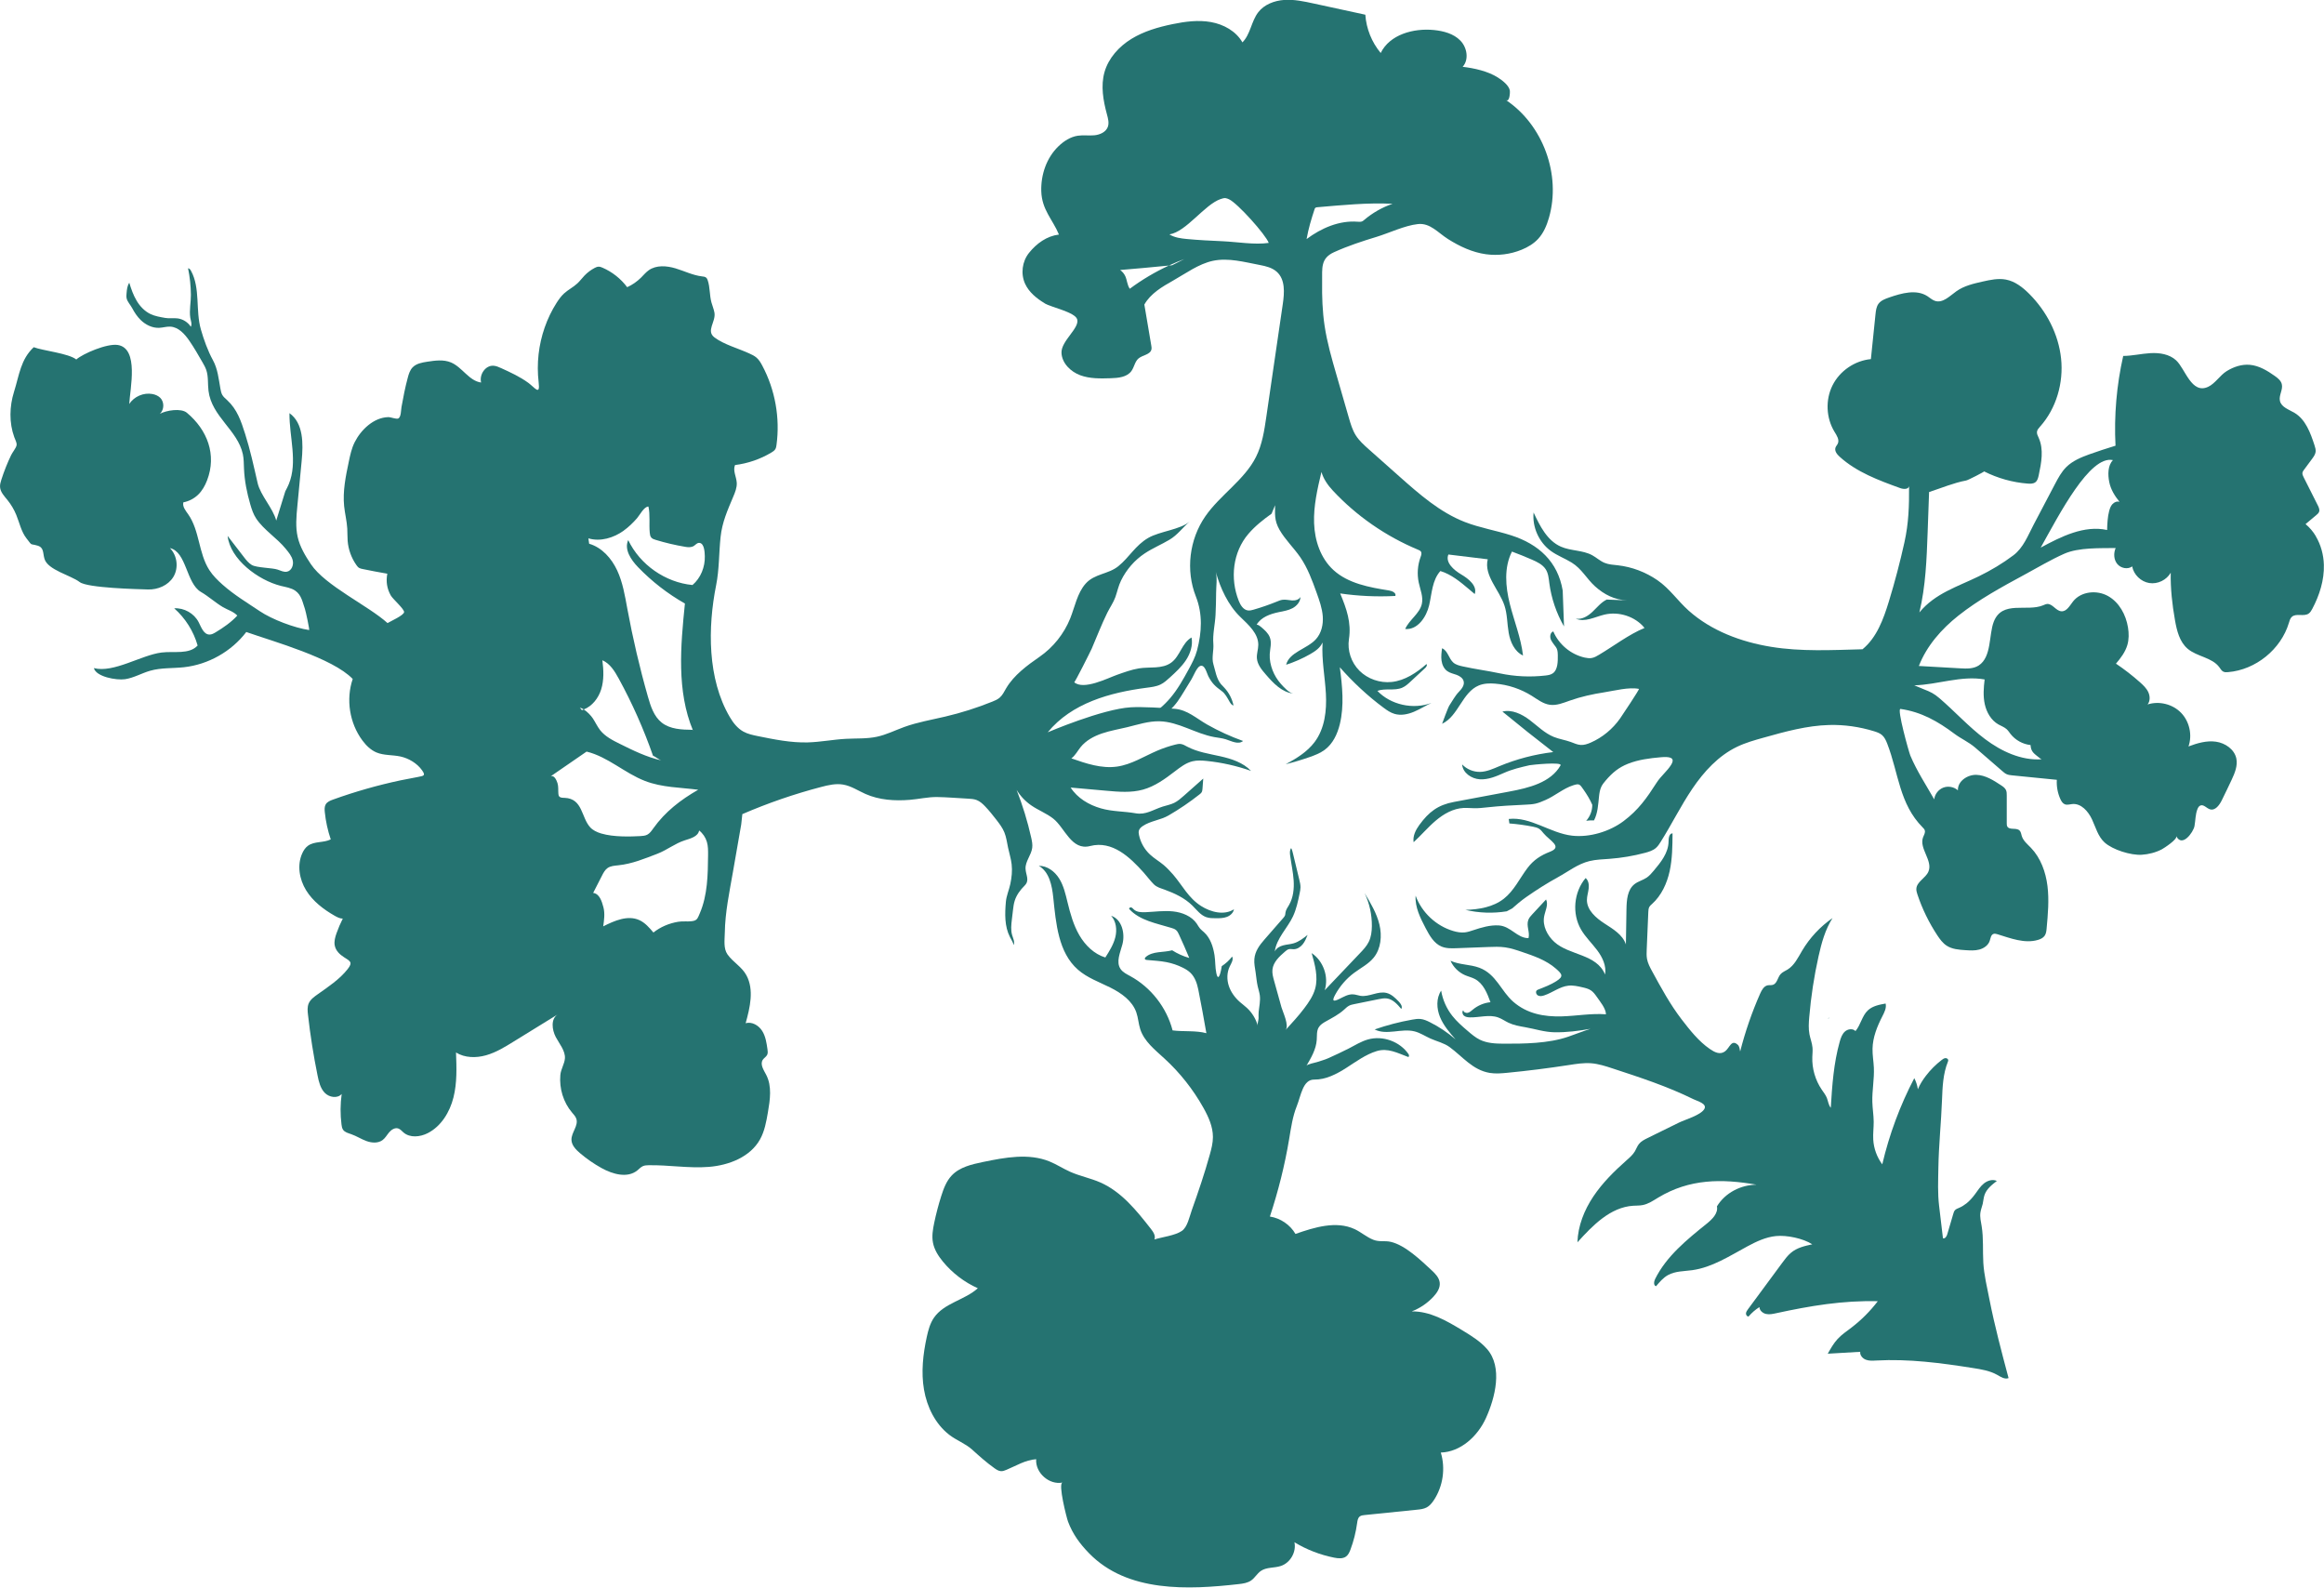 <svg xmlns="http://www.w3.org/2000/svg" fill="none" viewBox="0 0 1183 808" height="808" width="1183">
<g clip-path="url(#clip0_15_1652)">
<path fill="#257371" d="M531.786 154.424C535.085 156.377 547.164 158.856 548.313 162.483C549.724 166.964 540.025 173.546 540.337 179.652C540.599 184.872 544.965 189.156 549.872 190.978C554.779 192.8 560.146 192.669 565.381 192.504C569.238 192.39 573.652 191.979 575.917 188.861C577.378 186.858 577.657 184.051 579.544 182.443C581.661 180.653 585.551 180.539 586.125 177.814C586.256 177.174 586.158 176.501 586.043 175.861C584.861 168.917 583.696 161.958 582.515 155.015C585.666 149.401 591.541 145.97 597.154 142.803C603.489 139.224 610.217 134.267 617.439 132.741C625.349 131.083 633.555 133.414 641.301 134.875C644.403 135.449 647.603 136.253 649.917 138.322C654.316 142.261 653.823 149.007 652.986 154.752C651.329 166.127 649.671 177.486 647.997 188.861C646.865 196.624 645.732 204.388 644.6 212.152C643.582 219.112 642.532 226.186 639.364 232.522C633.456 244.307 621.131 251.858 613.582 262.74C605.36 274.591 603.505 290.3 608.74 303.579C612.253 312.508 611.793 321.765 609.331 331.039C608.429 334.437 606.755 337.589 605.064 340.691C602.307 345.746 599.484 350.818 595.726 355.25C592.591 358.943 588.833 362.16 584.648 364.705C588.521 365.493 592.591 363.851 595.562 361.307C598.532 358.763 600.584 355.398 602.602 352.115C603.915 349.965 605.228 347.815 606.541 345.664C607.477 344.121 609.167 339.739 610.808 339C613.286 337.884 614.271 342.595 615.059 344.121C616.979 347.847 618.62 349.325 621.919 351.738C623.757 353.083 624.791 355.25 625.94 357.22C626.416 358.024 626.99 358.878 627.909 359.075C627.22 355.726 625.595 352.575 623.281 350.08C622.69 349.44 622.067 348.849 621.509 348.192C619.178 345.352 618.686 341.479 617.668 338.097C616.651 334.716 617.931 331.171 617.635 327.576C617.225 322.783 618.522 317.711 618.751 312.918C618.932 309.192 619.031 305.466 619.047 301.724C619.047 298.507 619.72 294.124 618.866 291.022C621.131 299.212 625.136 307.978 631.339 313.969C635.557 318.039 640.579 322.455 640.513 328.233C640.497 330.531 639.611 332.796 639.808 335.094C640.07 338.245 642.253 340.888 644.354 343.301C648.128 347.667 652.461 352.328 658.32 352.985C656.186 352.739 653.265 349.489 651.936 347.979C650.163 345.96 648.736 343.613 647.767 341.101C646.783 338.541 646.192 335.685 646.339 332.927C646.487 330.022 647.488 327.231 646.372 324.342C645.552 322.241 643.779 320.682 642.072 319.221C641.367 318.63 640.612 317.99 639.693 317.908C641.958 314.084 646.602 312.459 650.951 311.556C653.347 311.063 655.809 310.686 657.959 309.537C660.109 308.388 661.947 306.27 661.98 303.825C661.192 305.253 659.321 305.696 657.696 305.597C656.072 305.499 654.43 305.039 652.822 305.269C651.854 305.401 650.951 305.778 650.048 306.156C646.159 307.731 642.204 309.11 638.183 310.276C637.215 310.555 636.213 310.834 635.229 310.686C632.882 310.374 631.421 307.978 630.551 305.762C626.071 294.42 627.499 281.026 635.508 271.686C638.889 267.747 643.024 264.48 647.275 261.444L649.064 257.127C649.113 261.132 648.44 264.661 651.345 269.7C654.25 274.739 658.615 278.843 661.914 283.652C665.672 289.134 667.954 295.421 670.186 301.625C671.597 305.548 673.025 309.537 673.337 313.69C673.632 317.842 672.68 322.258 669.808 325.376C665.246 330.35 656.318 331.86 654.693 338.327C658.96 336.948 663.063 335.143 666.936 332.927C669.48 331.483 672.073 329.693 673.172 327.051L673.222 327.379C672.729 335.947 674.453 344.466 674.929 353.034C675.388 361.602 674.403 370.712 669.184 377.672C665.475 382.612 659.994 386.01 654.48 388.965C658.583 387.931 662.636 386.716 666.624 385.321C669.316 384.385 672.024 383.335 674.288 381.66C678.506 378.542 680.804 373.552 682.018 368.578C684.316 359.107 683.282 349.243 682.018 339.608C688.583 347.076 696.231 354.249 704.289 360.207C706.012 361.487 707.801 362.735 709.885 363.342C713.102 364.294 716.614 363.572 719.716 362.275C722.801 360.995 725.624 359.157 728.677 357.761C719.322 361.274 707.899 358.73 701.138 351.623C705.142 350.145 709.869 351.705 713.775 350.014C715.416 349.308 716.762 348.077 718.058 346.863C720.52 344.581 722.982 342.316 725.427 340.034C726.018 339.476 726.658 338.59 726.133 337.983C721.094 342.398 715.186 346.37 708.425 347.092C702.418 347.732 696.165 345.549 691.98 341.347C687.795 337.162 685.777 331.039 686.663 325.278C687.943 316.858 685.481 309.914 682.199 302.036C691.471 303.382 700.908 303.808 710.279 303.316C710.87 301.822 708.72 300.772 707.079 300.526C696.969 298.933 686.253 296.947 678.818 290.168C672.204 284.144 669.234 275.1 668.922 266.302C668.594 257.504 670.629 248.805 672.664 240.204C673.681 243.749 675.88 246.917 678.441 249.658C690.454 262.56 705.389 272.933 721.899 279.811C722.407 280.024 722.949 280.254 723.261 280.681C723.852 281.485 723.474 282.585 723.129 283.504C721.603 287.657 721.275 292.204 722.194 296.52C722.965 300.132 724.574 303.759 723.77 307.37C722.654 312.344 717.336 315.446 715.285 320.14C721.636 320.682 726.1 314.034 727.495 308.027C728.89 302.019 729.005 295.289 733.206 290.628C738.786 292.335 743.349 296.143 747.763 299.869C748.732 300.69 749.716 301.51 750.685 302.348C752.096 298.211 747.632 294.616 743.792 292.351C739.968 290.086 735.602 286.262 737.276 282.224L757.315 284.653C755.264 292.942 763.158 300.115 765.833 308.207C767.31 312.672 767.162 317.465 767.983 322.094C768.787 326.706 770.92 331.565 775.269 333.649C774.252 324.654 770.74 316.119 768.541 307.321C766.341 298.523 765.521 288.872 769.64 280.73C773.087 282.01 776.5 283.373 779.848 284.85C782.49 285.999 785.264 287.345 786.807 289.725C788.152 291.793 788.349 294.337 788.661 296.767C789.679 304.498 792.239 312.032 796.145 318.844C795.915 312.754 795.685 306.664 795.472 300.575C793.027 285.901 783.213 276.938 769.263 272.474C761.451 269.963 753.261 268.649 745.613 265.662C732.944 260.721 722.473 251.497 712.298 242.469C707.128 237.873 701.958 233.293 696.789 228.697C694.343 226.514 691.849 224.299 690.109 221.525C688.419 218.816 687.5 215.698 686.614 212.628C684.513 205.34 682.396 198.052 680.295 190.748C677.915 182.525 675.536 174.285 674.272 165.832C673.156 158.412 672.91 150.911 673.008 143.426C673.09 136.549 672.106 131.493 679.097 128.342C686.088 125.174 693.392 122.777 700.728 120.545C707.243 118.559 715.022 114.784 721.734 114.045C728.004 113.356 731.926 118.411 737.129 121.694C743.02 125.404 749.421 128.424 756.379 129.392C762.501 130.229 768.852 129.442 774.58 127.094C777.715 125.814 780.702 124.041 782.999 121.546C785.74 118.575 787.348 114.734 788.464 110.861C794.783 88.997 785.477 63.539 766.555 50.9C768.54 52.23 768.672 46.78 768.59 46.222C768.212 43.481 764.618 40.805 762.435 39.427C757.364 36.209 750.406 34.699 744.547 33.994C747.862 30.35 746.812 24.162 743.365 20.649C739.919 17.12 734.831 15.774 729.924 15.281C719.503 14.247 707.424 17.563 702.828 26.968C698.266 21.503 695.492 14.592 695 7.485C686.22 5.581 677.456 3.677 668.676 1.773C663.752 0.706 658.747 -0.378 653.725 -0.033C648.703 0.312 643.549 2.265 640.481 6.254C636.936 10.85 636.542 17.465 632.439 21.568C629.189 15.856 622.871 12.376 616.388 11.227C609.922 10.078 603.259 10.965 596.826 12.294C589.555 13.804 582.285 15.889 575.95 19.779C569.615 23.669 564.265 29.545 562.23 36.702C560.244 43.694 561.573 51.196 563.477 58.221C564.051 60.338 564.675 62.62 563.887 64.671C562.87 67.281 559.867 68.578 557.077 68.857C554.287 69.12 551.447 68.66 548.674 69.07C544.899 69.629 541.535 71.812 538.794 74.454C532.689 80.347 529.8 88.948 530.047 97.336C530.342 106.839 535.84 111.632 539.04 119.38C532.853 120.135 527.667 123.894 523.81 128.703C520.282 133.102 519.494 139.388 521.824 144.46C523.794 148.728 527.667 151.912 531.786 154.358V154.424ZM669.152 106.511C669.234 106.248 669.332 105.953 669.562 105.772C669.825 105.543 670.202 105.51 670.547 105.477C683.134 104.394 696.28 103.08 708.884 103.721C703.616 105.51 698.693 108.317 694.458 111.911C694.114 112.207 693.769 112.502 693.342 112.683C692.637 112.978 691.832 112.896 691.078 112.847C681.756 112.108 672.582 116.08 665.098 121.678C666.066 116.261 667.461 111.665 669.152 106.511ZM621.361 101.308C622.149 101.045 622.969 100.766 623.79 100.832C624.43 100.897 625.021 101.16 625.612 101.423C629.993 103.442 644.337 119.495 645.831 123.631C638.56 124.681 629.747 123.106 622.28 122.777C616.241 122.498 610.201 122.219 604.178 121.645C601.076 121.349 597.876 120.923 595.266 119.298C603.915 117.952 613.106 104.131 621.377 101.291L621.361 101.308ZM594.987 135.154C597.58 133.955 600.206 132.839 602.881 131.838L596.661 134.989C596.103 135.039 595.545 135.088 594.987 135.154C587.963 138.42 581.267 142.376 575.097 146.972C573.767 145.068 573.751 142.573 572.783 140.488C572.208 139.274 571.305 138.207 570.189 137.419C578.461 136.746 586.732 135.974 594.987 135.154Z"></path>
<path fill="#257371" d="M1178.88 272.95C1177.49 270.603 1175.73 268.502 1173.61 266.745C1175.43 265.219 1177.26 263.692 1179.08 262.166C1179.65 261.69 1180.26 261.165 1180.51 260.459C1180.88 259.408 1180.36 258.259 1179.87 257.258C1177.44 252.432 1175.02 247.623 1172.59 242.797C1172.27 242.141 1171.92 241.418 1172.02 240.68C1172.1 240.072 1172.48 239.531 1172.86 239.038C1174.24 237.184 1175.6 235.329 1176.98 233.474C1177.75 232.424 1178.55 231.307 1178.73 230.011C1178.88 228.862 1178.52 227.713 1178.16 226.597C1176.11 220.326 1173.65 213.514 1167.98 210.117C1165.14 208.426 1161.29 207.261 1160.57 204.044C1159.91 201.187 1162.26 198.266 1161.5 195.443C1161.02 193.653 1159.45 192.406 1157.94 191.339C1154.12 188.631 1149.91 186.087 1145.24 185.676C1141.07 185.315 1136.98 186.71 1133.47 188.877C1130.06 190.978 1127.58 195.229 1124.03 196.871C1115.52 200.826 1112.43 187.744 1107.72 183.395C1104.31 180.243 1099.3 179.472 1094.66 179.734C1090.01 179.997 1085.43 181.129 1080.79 181.162C1077.41 196.116 1076.09 211.528 1076.87 226.843C1072.39 228.238 1067.89 229.65 1063.47 231.258C1059.27 232.785 1055.01 234.557 1051.82 237.709C1049.34 240.171 1047.67 243.322 1046.04 246.408C1042.42 253.302 1038.79 260.213 1035.16 267.106C1032.31 272.54 1029.96 278.793 1024.92 282.601C1019.43 286.754 1013.42 290.316 1007.23 293.336C996.367 298.638 985.01 301.986 977.034 311.704C980.234 298.408 980.743 284.637 981.235 270.98C981.481 264.136 981.728 257.274 981.974 250.43C988.259 248.394 994.43 245.752 1000.85 244.554C1001.96 244.34 1010.2 240.04 1009.99 239.925C1016.88 243.405 1024.48 245.538 1032.18 246.129C1033.54 246.228 1035.03 246.261 1036.12 245.407C1037.17 244.586 1037.51 243.158 1037.79 241.845C1039.14 235.559 1040.42 228.763 1037.79 222.887C1037.33 221.869 1036.74 220.819 1036.9 219.703C1037.05 218.685 1037.81 217.864 1038.5 217.093C1046.78 207.802 1050.48 194.819 1049.16 182.426C1047.85 170.05 1041.76 158.38 1032.96 149.565C1029.63 146.233 1025.71 143.164 1021.08 142.294C1017.18 141.555 1013.16 142.425 1009.27 143.295C1004.61 144.346 999.813 145.445 995.924 148.203C992.51 150.616 988.965 154.44 984.993 153.143C983.549 152.667 982.417 151.584 981.153 150.763C975.491 147.087 968.024 149.204 961.64 151.404C959.621 152.109 957.488 152.897 956.224 154.604C955.124 156.114 954.895 158.068 954.698 159.939C953.91 167.555 953.138 175.155 952.351 182.771C944.145 183.542 936.497 188.778 932.821 196.132C929.128 203.502 929.539 212.759 933.838 219.785C934.971 221.623 936.399 223.773 935.529 225.743C935.201 226.465 934.593 227.056 934.331 227.811C933.74 229.535 935.119 231.258 936.464 232.473C945.08 240.302 956.322 244.455 967.269 248.427C968.943 249.035 971.52 249.149 971.782 247.393C971.848 257.455 971.602 266.204 969.419 276.052C967.236 285.901 964.545 296.192 961.508 306.106C958.751 315.101 955.354 324.49 948.084 330.448C932.624 330.859 916.77 331.712 901.508 329.201C886.245 326.706 871.13 321.076 859.592 310.784C853.996 305.778 849.909 299.574 843.657 295.273C837.715 291.202 830.79 288.543 823.634 287.723C821.304 287.46 818.924 287.361 816.758 286.459C814.493 285.523 812.655 283.767 810.489 282.585C805.631 279.942 799.591 280.451 794.536 278.219C787.594 275.166 783.853 267.714 780.652 260.836C779.914 268.305 783.393 276.036 789.465 280.435C792.731 282.798 796.604 284.21 800.034 286.327C805.204 289.512 807.6 294.502 811.916 298.408C816.544 302.594 821.944 305.335 828.246 305.565L817.89 305.154C815.018 306.55 812.967 309.159 810.653 311.359C808.339 313.558 805.253 315.462 802.119 314.855C806.714 316.907 811.834 313.969 816.741 312.803C824.012 311.08 832.415 313.739 837.125 319.599C829.149 322.898 821.468 328.791 814.001 333.239C812.819 333.945 811.605 334.667 810.242 334.897C809.077 335.11 807.863 334.93 806.698 334.683C799.657 333.124 793.486 328.003 790.68 321.355C788.989 321.93 788.76 324.392 789.646 325.951C791.681 329.529 792.945 329.135 792.977 333.387C792.994 336.341 793.125 340.904 790.335 342.759C789.268 343.465 787.972 343.662 786.708 343.81C778.962 344.696 771.084 344.335 763.453 342.71C757.184 341.364 750.882 340.576 744.563 339.164C742.889 338.787 741.149 338.376 739.836 337.26C737.44 335.192 736.997 331.121 734.06 329.94C733.781 332.024 733.502 334.142 733.797 336.226C734.092 338.311 735.028 340.395 736.751 341.594C738.146 342.578 739.869 342.89 741.478 343.481C743.086 344.072 744.694 345.139 745.072 346.797C745.531 348.799 744.021 350.671 742.594 352.148C740.657 354.15 739.311 356.793 737.752 359.107C737.079 360.109 734.076 368.365 734.076 368.381C742.364 364.508 744.317 352.345 752.785 348.865C755.378 347.798 758.283 347.716 761.073 347.946C767.654 348.471 774.104 350.621 779.717 354.134C782.622 355.956 785.461 358.205 788.858 358.697C792.354 359.206 795.8 357.745 799.148 356.563C804.81 354.561 810.686 353.28 816.61 352.361C821.845 351.541 829.181 349.587 834.285 350.621C834.712 350.703 825.571 364.409 824.701 365.64C820.926 371.008 815.708 375.357 809.668 377.984C808.076 378.673 806.386 379.248 804.662 379.149C802.874 379.051 801.232 378.23 799.542 377.623C796.703 376.605 793.683 376.178 790.893 375.046C786.265 373.158 782.638 369.465 778.65 366.445C774.646 363.424 769.64 360.979 764.782 362.16C773.3 369.169 781.916 376.047 790.663 382.777C781.243 383.893 772.003 386.306 763.239 389.95C760.056 391.279 756.839 392.789 753.393 392.855C750.012 392.92 746.615 391.509 744.284 389.063C744.579 393.331 749.011 396.367 753.278 396.63C757.545 396.893 761.664 395.12 765.57 393.38C769.853 391.476 774.088 390.508 778.584 389.474C779.536 389.26 795.488 387.602 794.372 389.556C789.367 398.321 778.223 401.013 768.311 402.867C758.907 404.624 749.519 406.396 740.116 408.153C732.008 409.679 727.38 413.159 722.489 419.872C720.618 422.433 719.076 425.535 719.585 428.654C723.458 425.092 726.855 421.038 730.876 417.64C734.897 414.242 739.722 411.485 744.973 411.222C746.811 411.124 748.666 411.337 750.504 411.354C752.67 411.386 754.837 411.14 756.987 410.91C763.568 410.188 769.985 409.843 776.533 409.548C778.24 409.466 779.947 409.384 781.604 409.023C783.377 408.629 785.051 407.89 786.708 407.168C791.517 405.083 795.735 401.308 800.74 399.7C803.957 398.665 804.121 399.076 806.107 401.932C807.797 404.361 809.356 406.889 810.521 409.614C810.554 412.585 809.422 415.539 807.436 417.739C808.749 417.558 810.078 417.492 811.408 417.542C813.328 413.865 813.508 409.581 813.951 405.461C814.132 403.721 814.395 401.948 815.15 400.372C815.707 399.223 816.528 398.206 817.365 397.237C820.746 393.298 823.88 390.639 828.722 388.718C834.023 386.617 839.751 385.895 845.429 385.403C849.68 385.042 853.06 385.403 850.631 389.309C848.695 392.428 845.413 395.038 843.345 398.255C838.241 406.2 834.039 412.223 826.441 417.919C819.4 423.204 809.176 426.34 800.248 425.322C789.104 424.042 779.142 415.572 767.999 416.819C768.114 417.574 768.229 418.33 768.327 419.101C772.348 419.413 776.352 419.954 780.308 420.742C781.424 420.972 782.572 421.218 783.508 421.842C784.378 422.417 785.034 423.27 785.691 424.074C788.792 427.85 795.652 430.919 789.022 433.496C784.279 435.335 780.652 437.665 777.518 441.818C773.546 447.087 770.69 453.357 765.504 457.411C760.072 461.679 752.867 462.894 745.958 463.091C752.835 464.699 760.023 464.946 766.998 463.813L769.755 462.352C771.774 460.563 774.252 458.429 776.927 456.558C782.179 452.898 787.463 449.516 793.076 446.447C798.344 443.558 803.103 439.717 809.11 438.256C812.442 437.452 815.904 437.37 819.334 437.107C825.423 436.648 831.479 435.63 837.387 434.054C839.373 433.529 841.408 432.889 842.951 431.543C843.936 430.673 844.674 429.557 845.363 428.441C850.96 419.544 855.604 410.073 861.496 401.374C867.388 392.674 874.757 384.631 884.226 380.085C888.526 378.016 893.138 376.72 897.733 375.439C908.679 372.37 919.774 369.284 931.147 368.989C938.877 368.792 946.623 369.908 954.008 372.189C955.436 372.633 956.897 373.142 958.013 374.11C959.309 375.243 960.048 376.884 960.671 378.492C966.498 393.561 966.777 409.088 978.691 421.103C979.135 421.547 979.594 422.006 979.775 422.597C980.168 423.812 979.332 425.026 978.888 426.208C976.821 431.888 984.009 438.026 981.646 443.591C980.218 446.956 975.672 448.728 975.491 452.372C975.442 453.357 975.737 454.326 976.049 455.261C978.494 462.598 981.908 469.607 986.175 476.058C987.488 478.028 988.916 479.997 990.902 481.294C993.675 483.116 997.155 483.379 1000.47 483.592C1002.85 483.74 1005.26 483.904 1007.56 483.28C1009.86 482.656 1012.06 481.146 1012.83 478.881C1013.29 477.535 1013.43 475.762 1014.78 475.319C1015.42 475.106 1016.11 475.286 1016.75 475.483C1023.5 477.552 1030.62 480.375 1037.4 478.372C1038.69 477.995 1040.02 477.371 1040.79 476.271C1041.55 475.188 1041.7 473.809 1041.81 472.496C1042.47 465.323 1043.12 458.101 1042.24 450.944C1041.35 443.788 1038.79 436.664 1033.8 431.477C1032.03 429.639 1029.91 427.948 1029.16 425.519C1028.85 424.534 1028.76 423.401 1028.01 422.679C1026.37 421.087 1022.82 422.646 1021.77 420.627C1021.53 420.135 1021.51 419.561 1021.51 419.019C1021.51 414.308 1021.51 409.581 1021.51 404.87C1021.51 403.902 1021.51 402.9 1021.08 402.03C1020.57 400.996 1019.57 400.307 1018.6 399.667C1014.76 397.139 1010.66 394.513 1006.07 394.365C1001.47 394.217 996.432 397.648 996.646 402.244C994.676 400.471 991.689 399.913 989.211 400.865C986.733 401.817 984.879 404.197 984.583 406.84C980.349 399.371 975.787 392.494 972.439 384.582C971.7 382.826 965.464 360.536 967.417 360.815C978.002 362.341 986.421 367.118 994.824 373.421C998.287 376.014 1002.03 377.59 1005.36 380.429C1010 384.385 1014.58 388.423 1019.2 392.412C1019.93 393.052 1020.67 393.692 1021.56 394.069C1022.43 394.431 1023.36 394.529 1024.3 394.628C1031.87 395.383 1039.43 396.138 1047 396.893C1046.8 400.258 1047.42 403.688 1048.83 406.758C1049.33 407.824 1049.98 408.924 1051.08 409.351C1052.28 409.811 1053.61 409.351 1054.89 409.22C1059.37 408.809 1062.98 412.913 1064.89 417C1066.79 421.087 1067.97 425.749 1071.3 428.769C1075.45 432.528 1084.69 435.384 1090.22 435.039C1093.67 434.826 1097.36 433.89 1100.43 432.281C1101.52 431.707 1108.57 427.127 1107.79 425.552C1110.76 431.559 1116.5 423.566 1117.07 420.447C1117.6 417.558 1117.5 414.521 1118.58 411.797C1118.88 411.042 1119.34 410.254 1120.11 409.958C1121.8 409.318 1123.25 411.403 1124.98 411.912C1127.63 412.699 1129.76 409.778 1130.98 407.299C1132.68 403.819 1134.39 400.323 1136.03 396.794C1137.61 393.413 1139.13 389.72 1138.38 386.059C1137.41 381.381 1132.73 378.164 1128 377.491C1123.28 376.818 1118.5 378.23 1114.02 379.904C1116.06 374.094 1114.51 367.183 1110.23 362.768C1105.95 358.352 1099.07 356.645 1093.21 358.533C1094.57 356.809 1094.48 354.265 1093.56 352.279C1092.64 350.293 1091 348.734 1089.36 347.273C1085.48 343.826 1081.4 340.658 1077.1 337.769C1079.52 334.946 1081.84 331.876 1082.89 328.315C1083.74 325.426 1083.71 322.34 1083.23 319.369C1082.2 312.918 1078.77 306.566 1073.07 303.365C1067.38 300.164 1059.31 300.952 1055.27 306.09C1053.58 308.24 1052 311.326 1049.28 311.113C1046.5 310.899 1044.78 307.14 1042.02 307.403C1041.32 307.469 1040.66 307.813 1040.01 308.076C1031.67 311.523 1019.24 305.384 1014.91 316.398C1012.32 323.013 1013.91 334.339 1007.25 338.688C1004.52 340.461 1001.04 340.346 997.795 340.149C990.787 339.755 983.779 339.345 976.771 338.951C980.759 328.709 988.276 320.157 996.892 313.329C1007.13 305.204 1019.13 298.654 1030.59 292.466C1037.15 288.921 1043.96 284.85 1050.74 281.846C1058.14 278.564 1068.97 279.056 1076.95 278.925C1075.82 281.534 1075.95 284.784 1077.74 287C1079.52 289.216 1083.07 289.971 1085.35 288.281C1086.15 292.516 1089.8 296.045 1094.05 296.734C1098.3 297.423 1102.86 295.224 1104.98 291.481C1104.83 299.59 1105.73 307.699 1107.15 315.676C1108.08 321.01 1109.49 326.706 1113.61 330.202C1118.42 334.273 1126.05 334.552 1129.76 339.657C1130.33 340.428 1130.81 341.331 1131.66 341.791C1132.42 342.201 1133.32 342.168 1134.18 342.086C1148.24 340.921 1161.09 330.498 1165.14 316.989C1165.47 315.906 1165.77 314.757 1166.59 313.985C1168.77 311.933 1172.69 313.985 1175.17 312.294C1176.02 311.72 1176.55 310.784 1177.04 309.882C1180.7 302.971 1183.16 295.273 1182.93 287.46C1182.79 282.388 1181.41 277.267 1178.82 272.933L1178.88 272.95ZM1010.25 345.796C1009.74 349.998 1009.41 354.298 1010.33 358.434C1011.25 362.571 1013.53 366.559 1017.21 368.677C1018.62 369.481 1020.21 370.023 1021.43 371.106C1022.23 371.828 1022.81 372.748 1023.46 373.585C1025.92 376.703 1029.67 378.772 1033.62 379.198C1033.83 382.875 1035.62 383.63 1038.46 385.961L1039.23 386.453C1028.86 387.126 1018.8 382.415 1010.48 376.178C1002.16 369.941 995.152 362.144 987.258 355.365C984.468 352.969 982.647 352.115 979.348 350.835L974.441 348.799C986.29 348.504 998.369 343.695 1010.25 345.812V345.796ZM1075.31 256.569C1074.4 257.57 1073.96 258.867 1073.62 260.163C1072.86 262.904 1072.65 266.91 1072.6 269.749C1060.95 267.189 1049.28 273.048 1038.79 278.711C1048.24 261.821 1063.75 231.554 1075.57 234.18C1072.89 236.921 1072.94 241.566 1073.68 245.325C1074.42 249.084 1076.5 252.449 1078.92 255.42C1077.65 254.976 1076.21 255.584 1075.32 256.585L1075.31 256.569Z"></path>
<path fill="#257371" d="M930.966 517.832C930.802 518.078 930.687 518.341 930.556 518.587C930.835 518.423 931.032 518.16 930.966 517.832Z"></path>
<path fill="#257371" d="M1000.83 612.59C999.748 613.444 998.566 614.182 997.286 614.724C996.498 615.069 995.645 615.348 995.087 616.004C994.676 616.497 994.479 617.137 994.299 617.761C993.281 621.24 992.247 624.72 991.23 628.2C990.918 629.283 990.065 630.629 989.031 630.186C988.374 624.72 987.718 619.254 987.078 613.788C986.29 607.19 986.602 601.035 986.7 594.469C986.881 582.864 988.128 571.342 988.555 559.753C988.801 553.204 989.08 546.507 991.525 540.434C991.64 540.171 991.739 539.892 991.722 539.597C991.69 538.924 990.918 538.481 990.245 538.546C989.572 538.612 988.998 539.022 988.456 539.433C985.42 541.763 982.68 544.488 980.349 547.541C978.724 549.659 977.296 551.924 976.263 554.386C975.984 552.416 975.36 550.496 974.441 548.739C967.203 562.593 961.705 577.382 958.144 592.598C955.42 588.954 953.795 584.489 953.549 579.959C953.385 576.939 953.795 573.919 953.779 570.898C953.746 567.566 953.188 564.251 953.089 560.919C952.909 555.059 954.14 549.215 953.861 543.356C953.713 540.155 953.122 536.971 953.188 533.753C953.303 527.976 955.518 522.444 958.161 517.306C959.211 515.255 960.376 513.006 959.851 510.757C956.634 511.332 953.237 511.988 950.841 514.204C947.821 517.011 947.181 521.623 944.506 524.775C943.144 523.33 940.616 523.675 939.139 525.005C937.662 526.334 937.006 528.32 936.464 530.241C933.412 541.123 932.608 552.58 931.935 563.808C930.753 562.445 930.605 560.492 929.949 558.818C929.325 557.258 928.259 555.945 927.323 554.566C924.041 549.724 922.334 543.815 922.531 537.972C922.58 536.38 922.777 534.787 922.629 533.212C922.432 530.897 921.53 528.714 921.087 526.433C920.529 523.544 920.726 520.573 920.972 517.635C921.858 507.228 923.434 496.871 925.715 486.678C927.225 479.915 929.096 473.103 932.821 467.26C926.552 471.61 921.218 477.322 917.328 483.887C915.261 487.384 913.422 491.29 909.96 493.44C908.712 494.212 907.268 494.754 906.316 495.87C904.856 497.593 904.626 500.548 902.476 501.237C901.622 501.516 900.703 501.319 899.817 501.483C897.881 501.877 896.797 503.88 895.993 505.685C891.775 515.205 888.378 525.087 885.802 535.165C885.638 534.065 885.457 532.933 884.866 532.013C881.37 528.517 880.566 533.261 878.121 535.083C875.528 537.02 872.738 535.51 870.391 533.901C864.713 530.011 860.232 524.299 856.064 518.899C850.188 511.266 845.56 502.747 840.965 494.294C839.898 492.324 838.815 490.322 838.405 488.122C838.093 486.497 838.175 484.839 838.241 483.198C838.503 476.879 838.782 470.543 839.045 464.223C839.078 463.288 839.143 462.319 839.603 461.515C839.948 460.94 840.456 460.514 840.965 460.071C845.741 455.77 848.547 449.615 849.926 443.345C851.288 437.058 851.337 430.574 851.386 424.14C849.63 424.14 849.368 426.635 849.351 428.408C849.269 434.054 845.429 438.864 841.786 443.18C840.719 444.444 839.619 445.725 838.257 446.66C836.304 447.99 833.859 448.548 832.004 450.009C828.394 452.848 828.016 458.101 827.934 462.697C827.836 468.688 827.737 474.679 827.639 480.67C826.03 475.73 821.091 472.841 816.741 470.017C812.392 467.194 807.83 463.271 807.797 458.084C807.797 456.131 808.454 454.244 808.683 452.29C808.93 450.353 808.634 448.138 807.141 446.89C801.101 454.014 800.117 464.995 804.794 473.07C807.026 476.928 810.325 480.047 813.016 483.625C815.691 487.187 817.808 491.602 817.037 496.001C812.737 485.447 798.853 486.317 791.254 479.439C787.644 476.173 785.133 471.249 786.019 466.456C786.56 463.534 788.3 460.464 787.004 457.789C784.657 460.317 782.326 462.845 779.979 465.356C779.175 466.209 778.371 467.112 777.961 468.212C776.828 471.232 778.88 474.416 778.059 477.469C772.282 477.519 769.099 471.396 762.961 471.002C758.529 470.723 754.164 472.036 749.963 473.432C748.551 473.908 747.123 474.384 745.646 474.548C743.66 474.761 741.642 474.4 739.722 473.826C731.024 471.249 723.72 464.387 720.602 455.869C720.208 461.712 723.015 467.243 725.723 472.43C727.676 476.14 729.907 480.129 733.781 481.754C736.21 482.771 738.917 482.689 741.543 482.591C746.894 482.394 752.244 482.18 757.594 481.983C760.466 481.868 763.338 481.77 766.177 482.164C769.148 482.591 771.987 483.543 774.826 484.511C780.833 486.546 787.151 488.73 791.993 492.981C795.242 495.837 796.063 496.92 792.222 499.382C789.4 501.188 786.167 502.402 783.065 503.617C782.802 503.716 782.54 503.83 782.326 504.011C781.506 504.7 781.965 506.194 782.934 506.687C783.902 507.179 785.067 506.949 786.085 506.604C790.286 505.209 793.962 502.14 798.377 501.664C800.773 501.401 803.185 501.959 805.532 502.501C807.026 502.846 808.568 503.207 809.849 504.077C811.063 504.897 811.949 506.096 812.786 507.294C814.427 509.69 817.464 513.252 817.496 516.24C809.931 515.665 802.595 517.077 795.012 517.29C785.97 517.553 777.403 515.961 770.411 509.937C764.044 504.454 761.68 495.771 753.032 492.538C748.305 490.765 742.922 491.11 738.359 488.976C739.804 492.242 742.528 494.934 745.81 496.346C747.452 497.051 749.224 497.445 750.8 498.283C755.083 500.564 757.052 505.521 758.694 510.084C755.411 510.413 752.244 511.742 749.716 513.843C748.945 514.483 748.174 515.222 747.189 515.468C746.204 515.714 744.957 515.173 744.858 514.171C744.104 514.91 744.415 516.289 745.236 516.962C746.057 517.635 747.173 517.782 748.239 517.799C753.064 517.914 758.07 516.207 762.6 517.832C764.454 518.488 766.062 519.654 767.835 520.507C770.51 521.787 773.464 522.296 776.369 522.805C781.489 523.692 786.019 525.284 791.271 525.382C797.425 525.497 803.563 524.693 809.619 523.626C805.795 524.841 802.037 526.351 798.311 527.631C788.234 531.111 775.778 531.242 765.209 531.193C761.139 531.176 756.937 530.947 753.278 529.157C751.013 528.041 749.076 526.383 747.156 524.742C744.35 522.346 741.543 519.916 739.262 517.011C736.341 513.301 734.371 508.853 733.6 504.192C731.024 508.065 731.253 513.301 733.009 517.602C734.765 521.902 737.884 525.513 740.936 529.026C736.965 525.563 732.55 522.608 727.84 520.245C726.33 519.49 724.771 518.784 723.097 518.62C721.685 518.472 720.274 518.702 718.879 518.948C712.38 520.097 705.979 521.771 699.743 523.938C705.832 527.073 713.381 523.265 720.028 524.923C722.933 525.645 725.476 527.385 728.201 528.599C731.434 530.044 735.028 530.815 737.884 532.9C744.514 537.742 749.601 544.603 758.316 546.064C761.237 546.556 764.224 546.294 767.178 546.015C777.665 544.997 788.12 543.684 798.525 542.075C802.332 541.484 806.156 540.861 809.996 541.156C813.705 541.452 817.299 542.617 820.844 543.782C834.778 548.346 848.793 552.925 861.972 559.425C864.105 560.476 869.209 561.739 867.519 564.513C865.632 567.616 857.771 569.832 854.62 571.374C849.302 573.984 843.985 576.594 838.667 579.22C837.043 580.025 835.369 580.862 834.253 582.29C833.399 583.373 832.956 584.719 832.25 585.917C831.167 587.756 829.526 589.184 827.918 590.595C821.681 596.127 815.691 602.036 811.063 608.963C806.435 615.889 803.218 623.949 802.972 632.287C810.751 623.653 819.761 614.412 831.364 613.674C832.973 613.575 834.614 613.641 836.189 613.329C839.061 612.771 841.556 611.064 844.067 609.537C860.052 599.902 876.398 599.869 894.139 602.955C886.13 603.021 878.203 607.059 873.985 613.985C874.691 617.514 871.573 620.551 868.766 622.816C858.69 630.925 848.268 639.362 842.524 650.95C841.884 652.23 841.621 654.266 843 654.627C844.789 652.493 846.627 650.326 849.056 648.964C852.749 646.912 857.213 647.043 861.398 646.469C871.54 645.057 880.402 639.247 889.412 634.388C893.991 631.91 898.816 629.628 904.002 629.103C909.533 628.545 917.87 630.285 922.514 633.305C918.641 634.142 914.768 634.995 911.65 637.622C909.943 639.05 908.614 640.855 907.285 642.644C901.442 650.556 895.616 658.468 889.773 666.363C889.314 666.987 888.838 667.66 888.772 668.447C888.706 669.235 889.297 670.089 890.085 670.04C891.677 668.168 893.548 666.56 895.616 665.247C895.665 666.987 897.257 668.349 898.947 668.743C900.638 669.137 902.394 668.743 904.084 668.382C921.546 664.59 937.991 661.833 955.863 662.259C952.006 667.315 947.477 671.845 942.438 675.702C940.026 677.541 937.482 679.248 935.43 681.464C933.379 683.68 931.885 686.355 930.392 688.981C935.906 688.653 941.421 688.341 946.919 688.013C946.689 689.769 948.117 691.394 949.774 692.034C951.432 692.675 953.27 692.543 955.026 692.445C971.717 691.526 987.98 693.692 1004.41 696.286C1008.61 696.942 1012.91 697.648 1016.62 699.733C1018.44 700.767 1020.48 702.162 1022.43 701.39C1018.9 688.144 1015.37 674.882 1012.71 661.422C1011.5 655.267 1009.96 648.947 1009.58 642.694C1009.22 636.506 1009.74 630.252 1008.74 624.113C1008.36 621.799 1007.77 619.451 1008.1 617.137C1008.31 615.627 1008.92 614.199 1009.27 612.722C1009.61 611.228 1009.69 609.669 1010.19 608.208C1011.22 605.155 1013.91 603.021 1016.47 601.051C1014.32 600.033 1011.68 600.871 1009.84 602.364C1008 603.858 1006.74 605.943 1005.31 607.863C1004 609.636 1002.5 611.31 1000.78 612.656L1000.83 612.59Z"></path>
<path fill="#257371" d="M140.615 264.956C138.957 258.604 132.59 252.186 131.129 245.801C129.209 237.446 127.387 228.993 124.778 220.819C122.71 214.335 120.773 208.377 115.571 203.6C114.717 202.812 113.782 202.057 113.191 201.056C112.617 200.088 112.42 198.955 112.206 197.855C111.287 192.783 110.844 187.794 108.382 183.296C105.757 178.503 103.754 172.89 102.244 167.637C99.454 157.887 102.08 146.758 97.239 137.846C96.911 137.238 96.418 136.565 95.729 136.549C96.648 140.981 97.124 145.494 97.173 150.025C97.206 153.849 96.287 157.92 96.861 161.695C97.108 163.255 97.879 164.929 97.14 166.308C95.68 164.026 93.185 162.434 90.494 162.056C88.311 161.761 86.26 162.204 84.093 161.81C81.549 161.351 78.94 160.957 76.577 159.824C73.606 158.396 71.243 155.885 69.552 153.045C67.862 150.205 66.763 147.07 65.811 143.902C64.793 145.429 64.596 147.333 64.432 149.155C64.35 150.058 64.268 150.993 64.465 151.88C64.875 153.603 66.385 155.162 67.222 156.722C68.42 158.97 69.799 161.104 71.637 162.893C74.148 165.323 77.545 167.013 81.041 166.849C82.944 166.767 84.799 166.143 86.703 166.242C90.871 166.472 94.022 170.001 96.385 173.431C98.814 176.96 100.932 180.67 103.065 184.379C103.787 185.643 104.526 186.924 105.002 188.319C106.15 191.684 105.691 195.377 106.134 198.906C107.742 212.054 120.954 218.865 123.612 231.127C124.138 233.556 124.088 236.051 124.203 238.53C124.466 244.734 125.697 250.857 127.436 256.815C128.158 259.277 128.979 261.755 130.407 263.906C134.329 269.798 140.976 273.803 145.423 279.286C146.917 281.124 148.525 282.995 149.034 285.293C149.543 287.608 148.427 290.464 146.113 290.956C144.504 291.301 142.912 290.431 141.337 289.906C138.613 288.97 130.637 289.003 128.158 287.542C126.501 286.557 125.27 284.981 124.105 283.455C121.364 279.893 118.623 276.331 115.866 272.769C117.179 284.67 131.375 295.273 142.978 298.195C145.489 298.818 148.164 299.163 150.298 300.64C153.531 302.889 153.99 306.517 155.221 309.931C155.648 311.113 157.683 320.715 157.355 320.666C149.822 319.566 138.449 315.249 132.261 311.08C125.762 306.714 119.23 302.824 113.322 297.587C110.811 295.355 108.382 292.975 106.561 290.152C101.03 281.6 101.654 270.045 95.778 261.723C94.482 259.884 92.791 257.865 93.333 255.666C96.123 255.141 98.732 253.795 100.784 251.841C102.901 249.822 104.362 247.196 105.412 244.471C110.434 231.389 105.51 218.767 95.138 210.084C92.201 207.622 84.782 208.804 81.402 210.593C83.634 208.541 83.716 204.585 81.549 202.451C80.483 201.401 79.022 200.81 77.561 200.531C73.114 199.71 68.256 201.795 65.794 205.603C66.204 197.773 70.833 177.338 59.984 175.582C54.454 174.695 42.112 180.046 38.83 182.968C34.973 179.833 21.86 178.503 17.166 176.714C10.487 183.017 9.863 190.699 7.123 199.464C4.809 206.85 4.595 215.123 7.254 222.46C7.812 223.987 8.649 225.349 8.436 226.613C8.206 227.992 6.335 230.224 5.695 231.586C3.725 235.657 2.068 239.859 0.689 244.143C0.295 245.374 -0.082 246.655 0.033 247.951C0.23 250.495 2.183 252.498 3.791 254.484C5.646 256.782 7.172 259.359 8.288 262.084C9.945 266.122 10.799 270.586 13.49 274.017C16.674 278.071 14.967 276.512 19.037 277.677C22.484 278.662 21.729 281.403 22.648 284.456C24.338 290.119 36.089 292.811 40.553 296.241C44.541 299.295 70.275 299.853 75.296 300.017C80.319 300.181 85.57 297.949 88.213 293.681C91.019 289.151 90.264 282.716 86.489 278.957C95.023 280.845 94.728 296.865 102.294 301.281C106.216 303.562 109.597 306.697 113.47 308.995C116.014 310.489 118.64 311.096 120.806 313.296C117.704 316.693 113.651 319.484 109.712 321.847C108.76 322.422 107.726 322.996 106.61 322.964C103.656 322.898 102.458 319.27 101.112 316.644C98.798 312.163 93.694 309.291 88.672 309.603C94.334 314.609 98.535 321.257 100.603 328.544C96.238 333.255 88.59 331.302 82.222 332.106C71.949 333.387 57.802 342.661 47.791 340.034C48.857 344.433 59.213 346.337 63.677 345.681C68.141 345.008 72.145 342.595 76.495 341.364C82.042 339.788 87.933 340.215 93.661 339.591C106.068 338.212 117.786 331.581 125.368 321.667C139.351 326.575 169.27 334.864 179.543 345.566C176.015 355.956 177.918 368.037 184.467 376.851C186.354 379.395 188.685 381.71 191.606 382.957C195.43 384.566 199.795 384.139 203.849 385.025C208.05 385.945 212.334 388.489 214.845 392.051C216.798 394.825 215.698 394.841 212.81 395.432C209.921 396.023 206.934 396.532 203.997 397.139C192.295 399.617 180.774 402.9 169.516 406.955C168.104 407.463 166.594 408.071 165.823 409.351C165.134 410.516 165.199 411.961 165.331 413.307C165.807 418.034 166.841 422.712 168.367 427.209C164.756 429.048 160.046 428.063 156.78 430.443C155.467 431.395 154.548 432.79 153.875 434.268C151.135 440.242 152.366 447.514 155.812 453.111C159.258 458.708 164.674 462.844 170.386 466.094C171.666 466.817 173.011 467.523 174.488 467.539C173.274 469.935 172.207 472.43 171.305 474.975C170.615 476.928 170.024 479.029 170.369 481.064C170.845 483.855 172.913 485.775 175.194 487.236C178.329 489.238 179.675 489.747 176.999 493.194C172.946 498.397 167.021 502.288 161.704 506.063C159.915 507.327 158.011 508.673 157.141 510.692C156.37 512.497 156.551 514.532 156.78 516.486C157.946 526.859 159.57 537.184 161.655 547.41C162.295 550.578 163.082 553.91 165.331 556.224C167.579 558.539 171.813 559.228 173.93 556.782C173.208 561.92 173.192 567.156 173.832 572.294C173.947 573.246 174.111 574.231 174.653 575.018C175.572 576.332 177.311 576.725 178.821 577.267C181.513 578.203 183.909 579.795 186.584 580.763C189.259 581.732 192.459 581.945 194.74 580.255C196.152 579.204 197.005 577.563 198.154 576.233C199.303 574.903 201.108 573.787 202.766 574.362C203.816 574.723 204.555 575.659 205.392 576.381C208.69 579.22 213.811 578.712 217.7 576.742C224.56 573.262 228.926 566.073 230.813 558.621C232.701 551.169 232.422 543.356 232.126 535.674C236.59 538.448 242.318 538.53 247.389 537.102C252.46 535.674 257.006 532.883 261.47 530.109C268.921 525.513 276.388 520.918 283.839 516.322C280.311 518.62 280.951 524.036 282.887 527.779C284.561 530.979 287.844 534.804 287.565 538.645C287.368 541.501 285.497 544.094 285.234 547.164C284.643 553.959 286.744 561.017 291.175 566.22C292.012 567.205 292.964 568.19 293.374 569.421C294.54 572.983 290.781 576.414 290.896 580.156C290.995 582.897 293.112 585.097 295.196 586.869C298.593 589.758 302.286 592.319 306.192 594.485C311.837 597.621 319.354 599.771 324.392 595.717C325.361 594.945 326.198 593.96 327.33 593.484C328.2 593.123 329.168 593.074 330.104 593.057C340.361 592.861 350.618 594.715 360.843 593.895C371.067 593.074 381.866 588.872 386.871 579.926C389.218 575.724 390.072 570.882 390.892 566.138C391.992 559.753 393.026 552.827 390.039 547.082C388.759 544.603 386.74 541.681 388.299 539.367C388.923 538.431 390.055 537.857 390.531 536.839C390.925 536.002 390.81 535.017 390.679 534.098C390.219 530.832 389.727 527.434 387.955 524.66C386.182 521.87 382.752 519.851 379.568 520.77C381.784 512.743 383.917 503.765 379.979 496.428C377.599 491.996 373.086 489.698 370.312 485.742C368.195 482.706 368.884 478.405 368.95 474.745C369.114 464.305 371.297 454.063 373.086 443.821C374.792 434.005 375.58 429.458 377.303 419.643L377.878 414.357C390.876 408.744 404.284 404.115 417.971 400.537C421.648 399.568 425.455 398.682 429.197 399.322C433.267 400.011 436.796 402.424 440.57 404.098C447.578 407.201 455.489 407.71 463.12 407.086C467.764 406.708 472.425 405.576 477.086 405.658C482.272 405.74 487.491 406.216 492.677 406.479C494.204 406.561 495.763 406.643 497.19 407.201C498.848 407.857 500.194 409.088 501.425 410.369C503.493 412.519 505.363 414.883 507.202 417.246C508.744 419.249 510.303 421.284 511.255 423.631C512.273 426.11 512.585 428.818 513.143 431.428C513.733 434.251 514.636 437.009 514.964 439.881C515.358 443.23 514.981 446.627 514.291 449.91C513.651 452.947 512.289 455.934 512.027 458.987C511.501 465.011 511.288 471.445 514.127 476.977C514.8 478.29 515.654 479.554 515.998 480.982C516.638 479.357 515.703 477.584 515.21 475.91C514.456 473.35 514.767 470.625 515.079 467.966C515.26 466.439 515.44 464.913 515.621 463.386C515.818 461.712 516.015 460.038 516.523 458.446C517.442 455.507 519.346 452.947 521.529 450.78C524.286 448.055 522.202 445.478 522.038 442.196C521.841 438.437 524.943 435.269 525.435 431.526C525.665 429.787 525.304 428.047 524.926 426.34C523.072 418.05 520.577 409.909 517.492 402.014C519.379 405.133 521.939 407.841 524.943 409.909C528.52 412.388 532.705 413.947 536.135 416.639C542.109 421.35 545.391 433.053 554.91 430.591C566.201 427.686 575.162 436.27 582.203 444.132C583.91 446.053 585.501 448.236 587.307 450.042C588.899 451.617 590.802 452.044 592.903 452.816C597.991 454.687 603.029 457.018 606.935 460.875C609.151 463.058 611.087 465.75 614.008 466.784C615.6 467.342 617.34 467.342 619.03 467.342C620.885 467.342 622.772 467.326 624.512 466.669C626.252 466.012 627.811 464.617 628.123 462.795C623.15 465.98 616.437 464.305 611.448 461.154C604.916 457.018 601.979 450.747 597.154 445.117C595.627 443.41 594.085 441.72 592.329 440.242C590.097 438.371 587.537 436.91 585.403 434.924C582.564 432.298 580.578 428.769 579.79 424.977C579.626 424.206 579.528 423.401 579.757 422.663C580.053 421.711 580.857 420.989 581.694 420.431C585.584 417.788 590.688 417.427 594.807 415.047C600.321 411.846 605.622 408.251 610.628 404.295C610.989 404 611.366 403.705 611.629 403.311C612.006 402.72 612.072 401.997 612.121 401.308C612.253 399.617 612.367 397.927 612.499 396.253C609.183 399.191 605.868 402.129 602.57 405.051C601.06 406.38 599.517 407.742 597.712 408.629C595.874 409.532 593.822 409.893 591.869 410.516C586.929 412.092 583.319 414.866 578.083 413.93C572.192 412.88 566.218 413.11 560.392 411.419C554.27 409.663 548.428 406.199 544.998 400.832C551.07 401.374 557.159 401.915 563.231 402.457C569.435 403.015 575.819 403.557 581.825 401.883C587.865 400.208 593.084 396.417 598.056 392.592C600.83 390.475 603.686 388.259 607.066 387.455C609.397 386.897 611.842 387.044 614.238 387.29C621.935 388.078 629.534 389.785 636.837 392.362C632.783 388.111 626.892 386.191 621.164 384.91C615.436 383.63 609.495 382.76 604.309 380.003C603.242 379.428 602.159 378.772 600.961 378.64C600.075 378.542 599.205 378.739 598.335 378.952C595.184 379.74 592.099 380.774 589.112 382.054C582.318 384.96 575.917 389.129 568.597 390.163C560.72 391.279 552.859 388.604 545.359 385.977C547.344 384.533 548.493 382.235 550.02 380.314C552.76 376.884 556.798 374.701 560.95 373.289C565.102 371.878 569.467 371.155 573.734 370.121C579.183 368.808 584.615 366.97 590.228 367.101C599.944 367.331 608.56 373.421 618.128 375.144C620.097 375.505 622.099 375.669 624.003 376.277C626.941 377.229 630.387 379.116 632.767 377.13C626.432 374.865 620.294 372.058 614.452 368.743C609.003 365.64 604.424 361.258 597.942 360.749C592.197 360.289 581.431 359.649 575.671 359.977C561.114 360.815 533.329 372.715 533.329 372.715C545.523 357.827 565.036 352.476 583.434 350.063C585.945 349.735 588.538 349.472 590.802 348.356C592.575 347.486 594.052 346.14 595.513 344.811C598.5 342.086 601.519 339.328 603.735 335.947C605.95 332.566 607.28 328.43 606.541 324.457C601.716 327.133 600.699 333.912 596.268 337.195C591.59 340.674 585.108 339.279 579.725 340.182C575.901 340.822 572.274 342.168 568.63 343.448C563.756 345.172 551.677 351.393 546.803 347.24C547.098 347.486 555.091 331.581 555.731 330.12C558.34 324.031 560.72 317.826 563.641 311.884C564.954 309.225 566.776 306.664 567.761 303.907C568.745 301.149 569.303 298.195 570.665 295.437C573.373 289.922 577.525 285.113 582.646 281.699C586.667 279.023 591.147 277.168 595.299 274.706C599.451 272.244 601.93 268.584 605.54 265.498C600.764 269.569 590.327 270.406 584.533 273.754C577.903 277.595 574.916 283.586 569.303 288.149C564.183 292.319 557.159 291.908 552.596 297.079C548.346 301.888 547.098 308.979 544.768 314.773C541.6 322.619 536.102 329.496 529.144 334.306C522.924 338.606 516.064 343.645 512.158 350.326C511.173 352 510.336 353.822 508.859 355.086C507.792 356.005 506.463 356.563 505.167 357.089C497.371 360.24 489.329 362.801 481.124 364.721C474.165 366.362 467.059 367.561 460.33 369.99C455.669 371.681 451.205 373.946 446.347 374.98C441.21 376.08 435.893 375.751 430.658 376.03C424.142 376.375 417.709 377.672 411.193 377.852C402.659 378.082 394.207 376.359 385.854 374.668C383.277 374.143 380.651 373.601 378.354 372.321C375.4 370.663 373.217 367.889 371.51 364.967C360.038 345.484 360.252 319.254 364.535 297.85C366.16 289.758 365.93 281.485 366.8 273.311C367.604 265.777 370.296 259.802 373.25 252.793C374.202 250.545 375.17 248.181 375.039 245.735C374.858 242.666 372.954 239.514 374.152 236.691C380.668 235.87 387.003 233.704 392.632 230.339C393.42 229.879 394.224 229.354 394.683 228.566C395.044 227.942 395.159 227.22 395.258 226.514C397.145 212.727 394.585 198.381 388.037 186.103C387.249 184.609 386.363 183.116 385.083 182.016C383.999 181.08 382.67 180.457 381.357 179.866C375.908 177.354 368.458 175.335 363.698 171.741C359.251 168.376 364.47 163.813 363.682 159.151C363.37 157.329 362.599 155.622 362.123 153.833C361.154 150.205 361.466 146.315 360.285 142.753C360.104 142.228 359.891 141.686 359.48 141.325C358.906 140.816 358.085 140.751 357.33 140.669C352.653 140.111 348.353 137.928 343.857 136.582C339.36 135.236 334.108 134.825 330.268 137.517C328.758 138.568 327.593 140.029 326.28 141.325C324.245 143.328 321.865 144.986 319.255 146.167C316.039 141.867 311.69 138.42 306.766 136.27C306.093 135.974 305.388 135.695 304.649 135.728C303.943 135.761 303.287 136.056 302.663 136.385C300.743 137.402 298.971 138.732 297.477 140.308C296.263 141.588 295.212 143.016 293.932 144.214C291.832 146.184 289.173 147.464 287.056 149.417C285.595 150.78 284.43 152.421 283.347 154.095C278.325 161.974 275.207 171.035 274.156 180.309C273.631 185.036 273.631 189.829 274.189 194.556C275.043 201.631 272.318 197.33 268.872 194.802C264.654 191.733 259.878 189.534 255.152 187.383C253.855 186.792 252.526 186.201 251.114 186.136C247.028 185.939 243.877 190.732 244.911 194.688C238.74 193.867 235.31 186.874 229.549 184.462C225.775 182.886 221.508 183.477 217.471 184.1C214.779 184.511 211.874 185.036 210.003 187.006C208.674 188.417 208.067 190.354 207.574 192.225C206.245 197.15 205.26 202.156 204.374 207.162C204.095 208.705 204.21 212.382 202.667 213.006C201.65 213.416 198.893 212.267 197.645 212.3C190.194 212.48 183.695 218.783 180.528 225.103C178.985 228.172 178.263 231.57 177.557 234.935C175.982 242.403 174.406 250.036 175.178 257.619C175.572 261.427 176.54 265.17 176.77 268.994C176.901 271.095 176.803 273.213 176.967 275.314C177.328 279.712 178.887 284.013 181.431 287.608C181.808 288.149 182.218 288.675 182.776 289.019C183.318 289.348 183.974 289.479 184.598 289.61C188.767 290.431 193.017 291.317 197.153 291.99C196.414 295.897 196.956 299.574 198.925 303.07C199.943 304.875 205.72 309.882 205.703 311.507C205.687 313.132 198.745 316.217 197.268 317.12C187.454 308.24 165.61 298.146 158.257 287.148C155.402 282.88 152.694 278.367 151.545 273.36C150.363 268.255 150.856 262.921 151.348 257.701C152.087 249.97 152.825 242.239 153.564 234.508C154.401 225.792 154.483 215.353 147.344 210.281C147.245 222.427 151.643 235.132 147.015 246.375C146.49 247.639 145.867 248.854 145.227 250.052M317.483 270.061C320.01 268.255 322.242 266.072 324.277 263.742C325.656 262.166 327.839 257.8 330.071 257.816C331.023 261.854 330.333 266.877 330.744 271.095C330.826 271.965 330.941 272.884 331.499 273.557C332.057 274.23 332.926 274.526 333.763 274.772C338.703 276.282 343.758 277.464 348.862 278.317C350.191 278.547 351.389 278.629 352.67 278.137C353.835 277.677 354.77 276.085 356.149 276.315C358.578 276.725 358.709 281.157 358.775 283.077C358.939 288.56 356.707 294.173 352.505 297.752C338.654 296.422 325.787 287.427 319.781 274.887C317.631 279.63 321.176 284.916 324.786 288.658C331.794 295.93 339.852 302.183 348.649 307.173C346.433 328.889 344.382 351.672 352.768 371.828L352.522 371.451C347.04 371.385 341.132 371.172 336.832 367.774C332.877 364.639 331.203 359.485 329.825 354.626C325.607 339.854 322.111 324.868 319.321 309.75C318.107 303.119 316.991 296.356 314.135 290.25C311.279 284.144 306.372 278.629 299.906 276.742L299.512 274C305.617 275.822 312.363 273.771 317.532 270.061H317.483ZM306.635 336.046C310.525 337.72 312.904 341.61 314.939 345.336C321.832 357.926 327.675 371.073 332.401 384.631C333.189 384.828 335.716 386.798 336.504 386.979C329.135 385.337 322.308 381.956 315.546 378.607C311.854 376.785 308.03 374.849 305.486 371.615C304.042 369.76 303.074 367.577 301.777 365.624C300.825 364.196 298.987 362.243 297.165 361.077C296.854 361.192 296.542 361.34 296.214 361.438C295.869 361.028 295.508 360.601 295.163 360.191C295.803 360.322 296.476 360.65 297.165 361.077C301.465 359.403 304.616 355.332 306.011 350.9C307.505 346.14 307.275 341.003 306.635 336.062V336.046ZM306.093 424.239C303.763 423.533 301.761 422.532 300.448 421.087C295.82 416.064 296.706 406.446 287.401 406.068C286.399 406.035 285.218 406.085 284.627 405.297C284.348 404.919 284.282 404.427 284.233 403.967C284.085 402.162 284.332 400.274 283.774 398.551C283.216 396.827 282.1 394.529 280.376 395.071C286.449 390.885 292.521 386.716 298.593 382.53C309.409 385.157 317.943 393.462 328.315 397.467C337.046 400.848 346.335 400.766 355.41 401.948C346.466 407.069 338.588 413.126 332.549 421.612C331.679 422.827 330.809 424.124 329.496 424.813C328.43 425.371 327.199 425.47 326.017 425.535C321.241 425.782 312.412 426.126 306.093 424.222V424.239ZM355 467.424C354.442 468.261 353.72 468.655 352.128 468.852C349.847 469.131 347.516 468.754 345.186 469.148C340.64 469.903 336.225 471.741 332.615 474.613C330.53 472.151 328.348 469.591 325.393 468.278C319.535 465.651 312.789 468.573 307.062 471.478C307.521 468.261 307.981 464.946 307.177 461.81C306.356 458.675 305.158 454.851 301.941 454.457C303.451 451.519 304.945 448.564 306.454 445.626C307.177 444.198 307.964 442.721 309.261 441.802C310.803 440.718 312.806 440.603 314.677 440.406C321.799 439.668 328.036 437.042 334.65 434.514C339.524 432.643 343.594 429.278 348.55 427.702C351.537 426.75 355.345 425.765 355.886 422.679C357.741 424.124 359.136 426.175 359.809 428.424C360.482 430.64 360.449 432.987 360.432 435.302C360.334 445.199 360.203 455.557 356.231 464.814C355.722 465.996 355.41 466.833 355 467.44V467.424Z"></path>
<path fill="#257371" d="M744.12 676.917C736.242 672.141 727.84 667.315 718.649 667.446C722.883 665.805 726.724 663.178 729.793 659.83C731.549 657.91 733.141 655.497 732.878 652.887C732.632 650.359 730.712 648.34 728.857 646.617C723.408 641.578 715.367 633.732 707.916 632.041C704.83 631.335 702.172 632.222 699.021 630.974C695.656 629.645 692.85 627.1 689.568 625.574C680.18 621.224 669.201 624.605 659.436 628.019C656.712 623.325 651.788 619.993 646.421 619.172C650.639 606.369 653.987 593.14 656.219 579.762C657.171 574.066 657.975 568.272 660.125 562.921C662.275 557.554 663.194 549.396 668.971 549.462C674.863 549.544 680.377 546.671 685.35 543.487C690.323 540.303 695.148 536.692 700.777 534.968C706.422 533.245 711.198 535.854 716.729 537.923C717.32 538.136 717.369 537.069 717.024 536.544C712.61 530.077 703.862 526.909 696.329 529.043C692.866 530.027 689.765 531.981 686.564 533.638C683.184 535.378 679.639 536.987 676.225 538.546C674.387 539.383 672.352 539.892 670.448 540.549C669.414 540.91 665.59 541.55 665.032 542.42C667.445 538.333 669.939 534.032 670.268 529.289C670.415 527.122 670.153 524.775 671.252 522.904C672.089 521.492 673.55 520.622 674.978 519.818C678.145 518.045 681.411 516.371 684.119 513.942C684.989 513.17 685.793 512.317 686.827 511.808C687.615 511.414 688.501 511.233 689.387 511.053C693.506 510.216 697.642 509.378 701.761 508.541C703.156 508.262 704.568 507.983 705.963 508.164C709.032 508.591 711.313 511.135 713.299 513.515C714.07 512.284 712.987 510.757 711.97 509.707C710.197 507.885 708.293 505.997 705.832 505.373C701.466 504.257 696.986 507.507 692.522 506.834C691.34 506.654 690.208 506.194 689.01 506.096C686.335 505.849 684.004 507.327 681.69 508.459C678.572 509.986 677.948 509.428 679.639 506.309C682.018 501.943 685.333 498.086 689.338 495.115C692.719 492.603 696.608 490.666 699.251 487.416C702.992 482.82 703.55 476.271 702.172 470.526C700.777 464.765 697.675 459.595 694.622 454.523C697.117 459.759 698.381 465.553 698.331 471.347C698.299 474.072 697.97 476.862 696.772 479.308C695.673 481.557 693.933 483.411 692.193 485.217C686.236 491.471 680.295 497.724 674.338 503.978C676.488 497.15 673.632 489.058 667.674 485.086C669.365 490.978 671.072 497.232 669.48 503.141C668.462 506.867 666.214 510.134 663.883 513.219C660.896 517.192 657.713 520.556 654.381 524.25C656.383 522.034 652.986 515.041 652.313 512.678C651.033 508.18 649.802 503.666 648.555 499.152C648.046 497.314 647.521 495.41 647.718 493.506C648.112 489.665 651.263 486.76 654.201 484.248C654.759 483.772 655.333 483.28 656.055 483.1C656.843 482.903 657.663 483.116 658.484 483.116C660.289 483.116 661.963 482.033 663.112 480.621C664.261 479.209 664.95 477.502 665.623 475.828C663.44 477.552 661.175 479.324 658.5 480.112C656.777 480.621 654.939 480.687 653.199 481.146C651.427 481.606 649.72 482.558 648.9 484.265C649.802 477.535 655.366 472.381 658.156 466.439C659.912 462.697 660.765 458.61 661.586 454.555C661.783 453.587 661.98 452.619 661.996 451.634C662.012 450.321 661.701 449.007 661.389 447.727C660.306 443.246 659.223 438.749 658.139 434.268C657.926 433.365 657.696 432.462 657.253 431.641C656.465 432.675 656.564 434.103 656.728 435.384C657.286 439.635 658.238 443.821 658.517 448.088C658.796 452.356 658.32 456.821 656.203 460.53C655.481 461.794 654.562 463.009 654.348 464.453C654.283 464.913 654.283 465.372 654.151 465.815C653.971 466.357 653.593 466.8 653.216 467.227C650.016 470.887 646.832 474.548 643.631 478.208C641.104 481.097 638.839 484.15 638.511 488.139C638.331 490.437 638.839 492.718 639.167 494.983C639.512 497.347 639.693 499.743 640.234 502.074C640.579 503.568 641.071 505.012 641.285 506.539C641.662 509.346 641.006 512.12 640.71 514.91C640.579 516.075 640.677 517.109 640.661 518.226C640.645 519.342 639.972 521.032 640.251 522.034C639.299 518.587 637.362 515.419 634.736 512.99C633.604 511.939 632.34 511.02 631.175 510.002C628.631 507.77 626.547 504.947 625.497 501.746C624.446 498.545 624.512 494.901 625.989 491.865C626.777 490.256 627.975 488.467 627.22 486.842C625.743 488.746 623.938 490.404 621.919 491.733C621.673 493.506 620.327 500.663 619.162 495.328C618.505 492.308 618.719 489.173 618.226 486.12C617.537 481.836 616.126 477.42 612.925 474.498C612.236 473.875 611.497 473.317 610.89 472.627C610.234 471.872 609.774 470.97 609.216 470.132C606.574 466.259 601.765 464.355 597.104 463.862C592.444 463.37 587.733 464.076 583.04 464.273C580.939 464.355 578.625 464.273 577.099 462.828C576.705 462.467 576.36 461.991 575.851 461.843C575.343 461.696 574.637 462.106 574.801 462.631C580.168 468.54 588.702 469.935 596.333 472.283C597.154 472.529 597.991 472.808 598.647 473.366C599.369 473.973 599.78 474.86 600.173 475.713C601.995 479.636 603.718 483.576 605.376 487.564C602.307 486.694 599.369 485.381 596.678 483.658C592.165 484.889 586.814 483.986 583.269 487.039C582.958 487.302 582.646 487.712 582.794 488.089C582.941 488.45 583.401 488.549 583.778 488.582C587.126 488.91 590.523 489.041 593.822 489.698C596.645 490.256 599.402 491.175 601.979 492.456C603.456 493.178 604.9 494.031 606.065 495.197C608.297 497.413 609.348 500.548 609.971 503.634C611.481 511.02 612.761 518.423 614.09 525.858C608.822 524.397 602.307 525.152 596.891 524.43C593.871 512.793 585.879 502.534 575.326 496.789C573.521 495.804 571.568 494.868 570.403 493.178C567.957 489.567 570.255 484.823 571.355 480.605C572.799 475.057 571.076 467.867 565.611 466.094C568.204 468.951 568.663 473.251 567.744 476.993C566.825 480.736 564.724 484.068 562.656 487.318C556.962 485.594 552.399 481.113 549.412 475.959C546.425 470.805 544.817 464.995 543.406 459.201C542.388 455.048 541.436 450.78 539.171 447.153C536.907 443.525 533.05 440.587 528.766 440.669C534.133 443.722 535.512 450.698 536.152 456.837C537.53 470.017 538.728 484.79 548.707 493.522C553.433 497.659 559.522 499.809 565.135 502.599C570.764 505.39 576.36 509.329 578.428 515.255C579.396 518.029 579.528 521.032 580.43 523.823C582.432 530.027 587.914 534.311 592.723 538.727C600.649 545.982 607.395 554.534 612.63 563.906C615.19 568.486 617.422 573.459 617.422 578.695C617.422 581.748 616.651 584.736 615.83 587.674C613.204 597.128 610.053 606.419 606.755 615.66C605.442 619.353 604.473 624.556 601.568 626.509C598.089 628.857 591.672 629.579 587.635 630.826C588.373 628.972 587.061 626.985 585.83 625.426C578.576 616.152 570.862 606.533 560.08 601.806C555.107 599.623 549.708 598.605 544.751 596.39C541.157 594.797 537.858 592.598 534.215 591.121C523.613 586.82 511.616 589.085 500.407 591.4C494.647 592.598 488.492 593.993 484.455 598.277C481.747 601.133 480.336 604.941 479.138 608.7C477.71 613.198 476.512 617.761 475.544 622.373C474.854 625.705 474.263 629.152 474.92 632.501C475.609 636.095 477.661 639.28 479.975 642.103C484.75 647.913 490.888 652.591 497.748 655.661C491.036 661.718 480.549 663.195 475.412 670.663C473.426 673.552 472.507 677.048 471.752 680.479C469.849 689.26 468.831 698.354 470.341 707.217C471.851 716.065 476.069 724.698 483.158 730.214C486.818 733.07 491.43 734.695 494.827 737.764C498.503 741.096 502.147 744.363 506.233 747.268C507.234 747.974 508.318 748.696 509.548 748.762C510.533 748.811 511.469 748.417 512.371 748.056C517.492 745.922 521.808 743.115 527.454 742.672C526.928 749.566 534.084 755.918 540.862 754.556C538.449 755.032 542.995 772.644 543.652 774.4C546.048 780.802 549.675 785.71 554.336 790.503C573.898 810.643 604.933 809.133 630.519 806.244C632.734 805.997 635.048 805.669 636.886 804.389C638.79 803.059 639.939 800.827 641.859 799.514C644.747 797.544 648.653 798.119 651.969 797.019C656.794 795.443 659.977 789.912 658.911 784.938C665.131 788.713 672.024 791.373 679.163 792.784C681.214 793.194 683.561 793.424 685.235 792.177C686.367 791.323 686.958 789.944 687.451 788.631C689.075 784.282 690.208 779.751 690.831 775.155C690.995 773.941 691.192 772.578 692.161 771.823C692.834 771.298 693.736 771.183 694.59 771.101C703.501 770.198 712.396 769.279 721.308 768.376C722.982 768.212 724.705 768.015 726.198 767.227C727.774 766.39 728.939 764.962 729.907 763.485C734.552 756.46 735.881 747.334 733.42 739.291C743.562 738.962 752.194 731.001 756.396 721.744C761.057 711.452 765.11 695.843 756.905 686.536C753.458 682.613 748.912 679.839 744.448 677.114C744.284 677.016 744.136 676.917 743.972 676.835L744.12 676.917Z"></path>
</g>
<defs>
<clipPath id="clip0_15_1652">
<rect fill="white" height="808" width="1183"></rect>
</clipPath>
</defs>
</svg>
